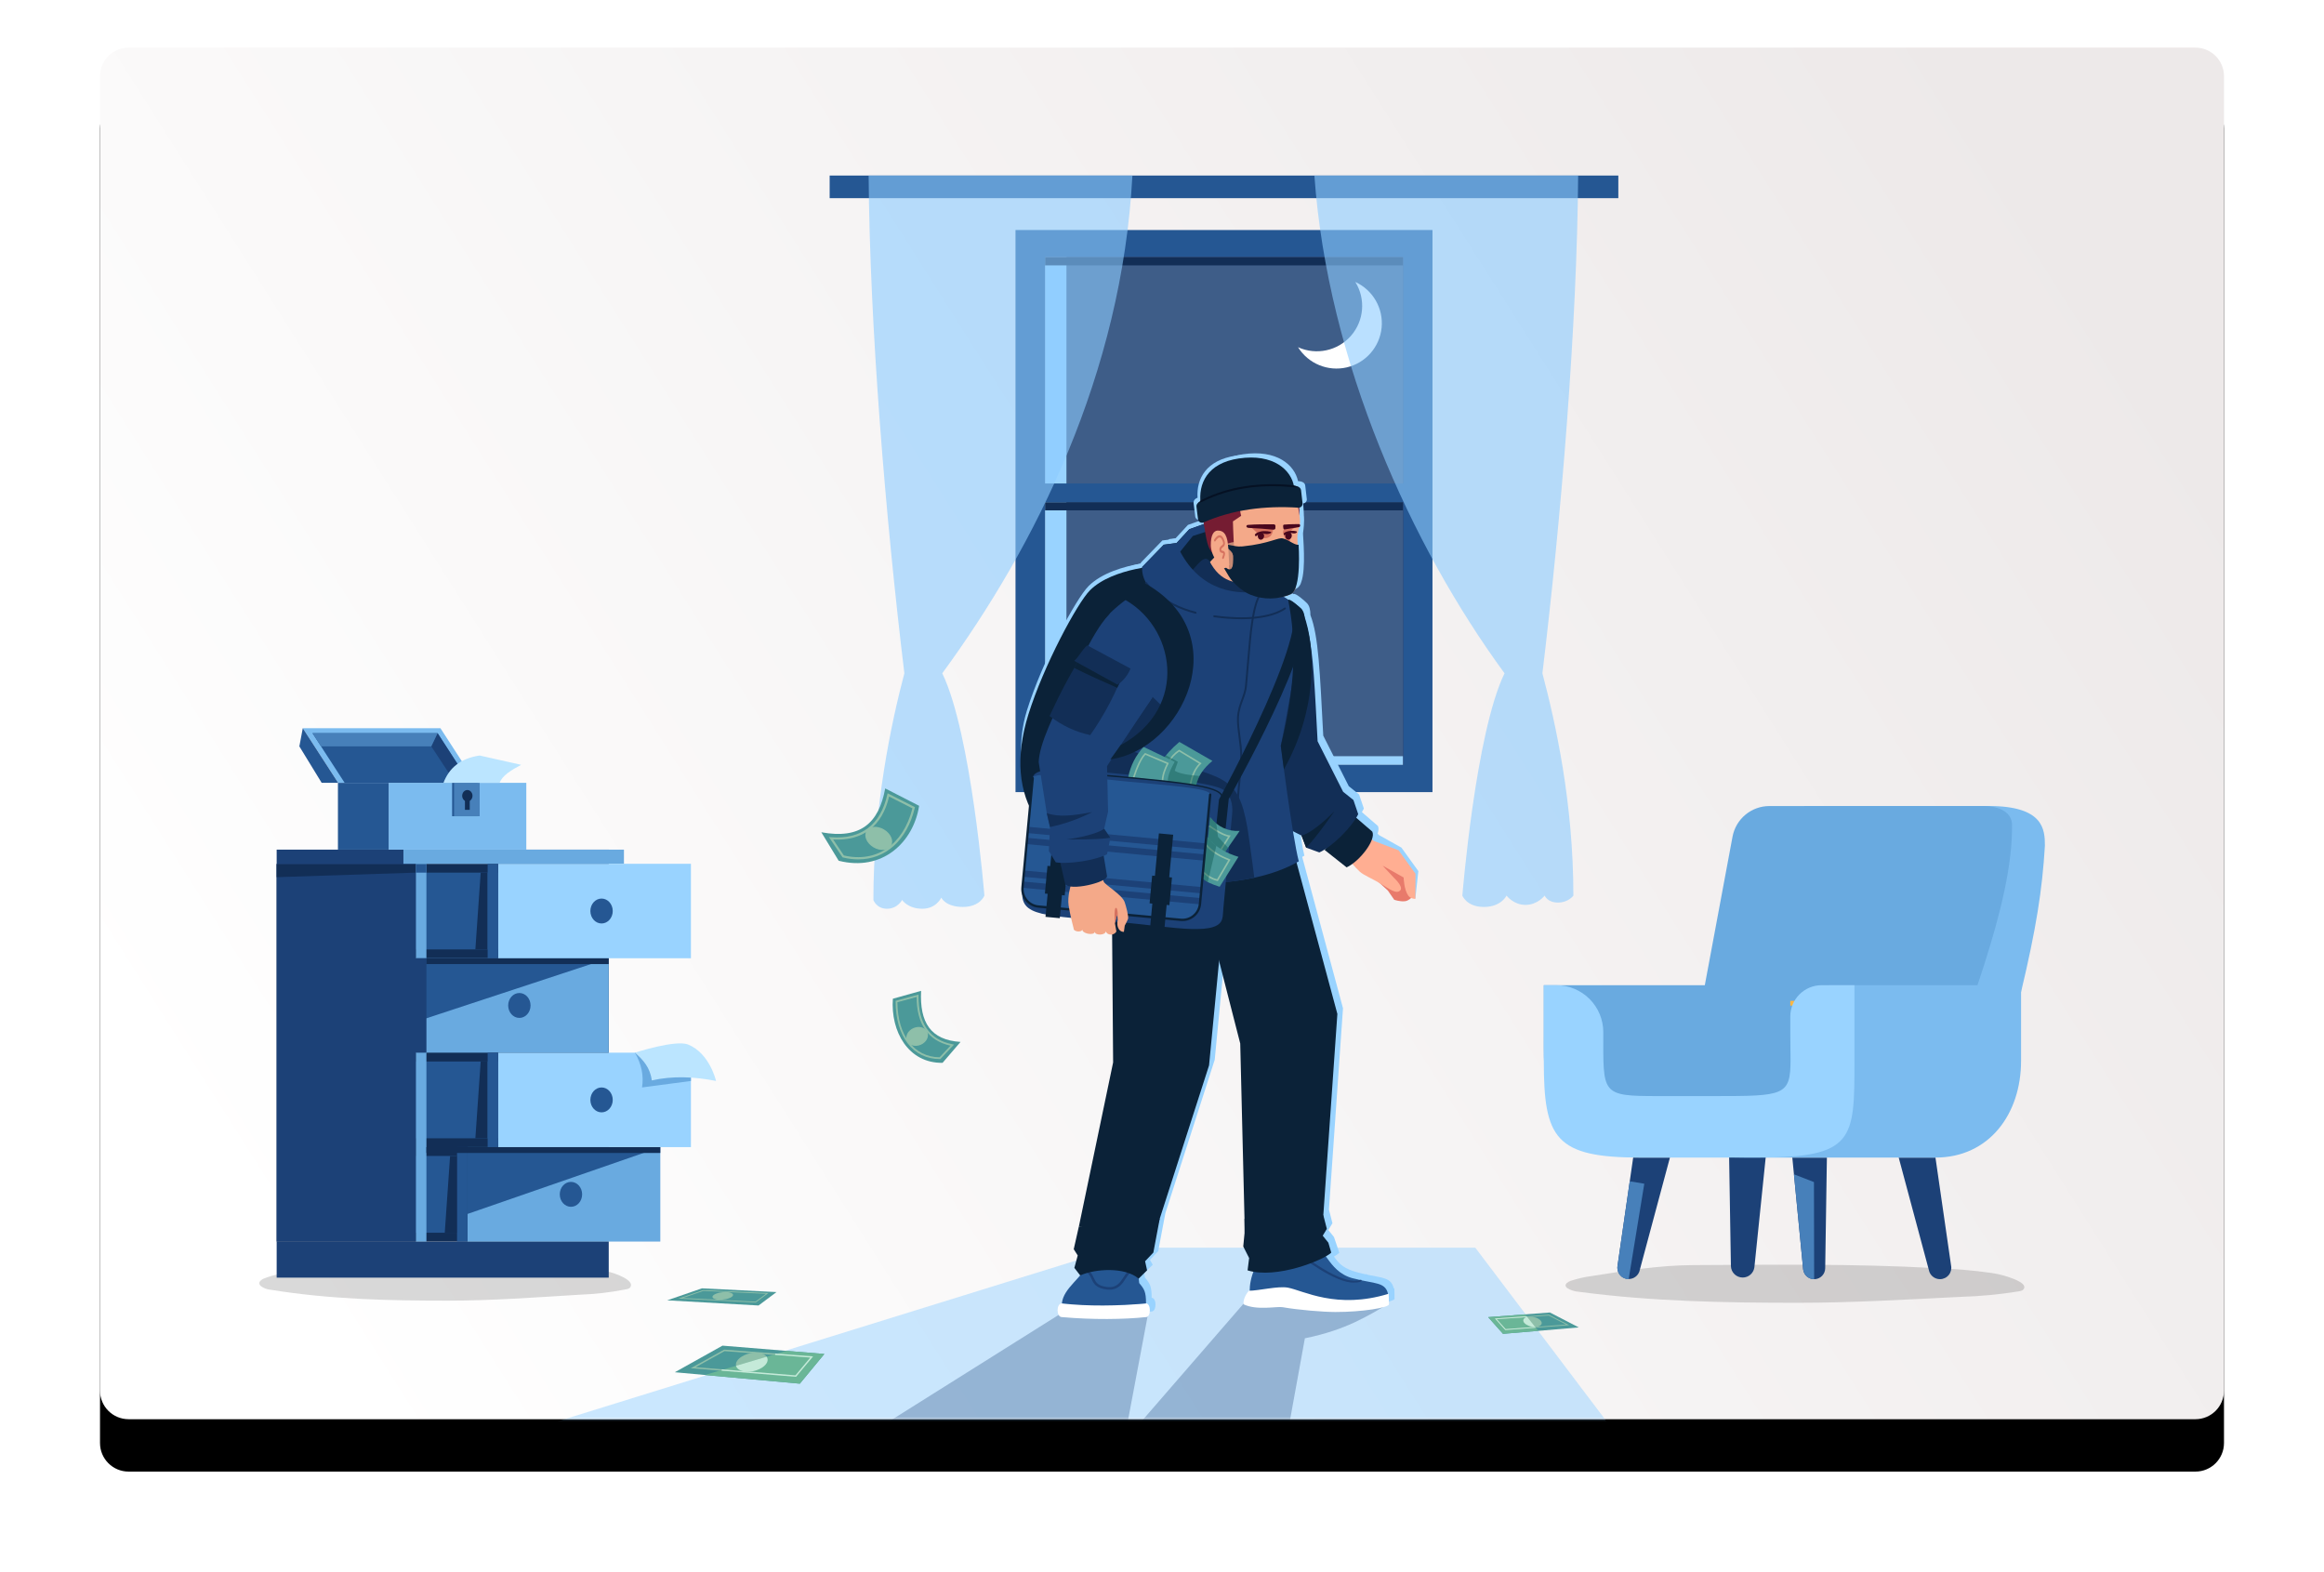 <?xml version="1.0" encoding="UTF-8"?>
<svg width="488px" height="330px" viewBox="0 0 488 330" version="1.1" xmlns="http://www.w3.org/2000/svg" xmlns:xlink="http://www.w3.org/1999/xlink">
    <title>37E5637B-8496-4884-9253-B8036B981F03</title>
    <defs>
        <linearGradient x1="0%" y1="70.849%" x2="100%" y2="29.151%" id="linearGradient-1">
            <stop stop-color="#FFFFFF" offset="0%"></stop>
            <stop stop-color="#EDE9E9" offset="100%"></stop>
        </linearGradient>
        <path d="M6,0 L440,0 C443.314,-6.08718376e-16 446,2.686 446,6 L446,282 C446,285.314 443.314,288 440,288 L6,288 C2.686,288 4.05812251e-16,285.314 0,282 L0,6 C-4.05812251e-16,2.686 2.686,6.08718376e-16 6,0 Z" id="path-2"></path>
        <filter x="-8.3%" y="-9.0%" width="116.6%" height="125.7%" filterUnits="objectBoundingBox" id="filter-4">
            <feOffset dx="0" dy="11" in="SourceAlpha" result="shadowOffsetOuter1"></feOffset>
            <feGaussianBlur stdDeviation="10.5" in="shadowOffsetOuter1" result="shadowBlurOuter1"></feGaussianBlur>
            <feColorMatrix values="0 0 0 0 0   0 0 0 0 0   0 0 0 0 0  0 0 0 0.1 0" type="matrix" in="shadowBlurOuter1"></feColorMatrix>
        </filter>
    </defs>
    <g id="Navigation" stroke="none" stroke-width="1" fill="none" fill-rule="evenodd">
        <g id="Nav-(LG)" transform="translate(-619, -4844)">
            <g id="compare" transform="translate(114, 4854)">
                <g id="blog" transform="translate(526, 0)">
                    <mask id="mask-3" fill="white">
                        <use xlink:href="#path-2"></use>
                    </mask>
                    <g id="Mask">
                        <use fill="black" fill-opacity="1" filter="url(#filter-4)" xlink:href="#path-2"></use>
                        <use fill="url(#linearGradient-1)" fill-rule="evenodd" xlink:href="#path-2"></use>
                    </g>
                    <g id="landlord-rent-guarantee-copy" mask="url(#mask-3)">
                        <g transform="translate(33, 26)" id="AdobeStock_374694970-[Converted]">
                            <g transform="translate(0.45, 0.76)">
                                <g id="Group-26" transform="translate(119.753, 0.1)" fill-rule="nonzero">
                                    <rect id="Rectangle" fill="#255793" x="39.037" y="11.439" width="87.554" height="118.029"></rect>
                                    <rect id="Rectangle" fill="#3A1F26" x="45.242" y="17.168" width="75.145" height="106.569"></rect>
                                    <rect id="Rectangle" fill="#3E5D88" x="45.242" y="17.168" width="75.145" height="106.569"></rect>
                                    <rect id="Rectangle" fill="#99D3FF" x="45.242" y="121.925" width="75.145" height="1.812"></rect>
                                    <polygon id="Rectangle" fill="#99D3FF" transform="translate(47.486, 70.453) rotate(-90) translate(-47.486, -70.453) " points="-5.798 68.207 100.771 68.207 100.771 72.699 -5.798 72.699"></polygon>
                                    <rect id="Rectangle" fill="#255793" x="40.513" y="64.659" width="84.602" height="3.95"></rect>
                                    <rect id="Rectangle" fill="#122E56" x="45.242" y="68.608" width="75.145" height="1.694"></rect>
                                    <rect id="Rectangle" fill="#122E56" x="45.242" y="17.168" width="75.145" height="1.694"></rect>
                                    <path d="M110.389,22.345 C112.611,25.91 112.234,30.508 109.463,33.664 C106.691,36.819 102.18,37.786 98.359,36.044 C100.514,39.502 104.631,41.205 108.599,40.281 C112.568,39.356 115.508,36.008 115.913,31.954 C116.318,27.899 114.097,24.036 110.389,22.345 L110.389,22.345 Z" id="Path" fill="#FFFFFF"></path>
                                    <polygon id="Rectangle" fill="#255793" points="0.011 0 165.617 0 165.617 4.752 0.011 4.752"></polygon>
                                    <path d="M8.192,0 C8.431,31.603 11.718,71.655 15.697,104.515 C12.906,115.069 9.194,132.653 9.194,152.114 C9.194,152.114 9.839,153.957 12.053,153.957 C14.267,153.957 15.226,152.114 15.226,152.114 C15.226,152.114 16.425,153.957 19.468,153.957 C22.403,153.957 23.451,151.625 23.451,151.625 C23.451,151.625 24.333,153.577 27.978,153.577 C31.623,153.577 32.504,151.195 32.504,151.195 C32.504,151.195 29.748,117.058 23.657,104.515 C43.201,77.833 61.394,41.59 63.582,0 L8.192,0 Z" id="Path" fill="#8DCCFF" opacity="0.6"></path>
                                    <path d="M157.181,0 C156.943,31.603 153.655,71.655 149.677,104.515 C152.468,115.069 156.179,131.733 156.179,151.194 C156.179,151.194 155.155,152.656 152.942,152.656 C150.729,152.656 150.148,151.194 150.148,151.194 C150.148,151.194 148.657,153.147 146.126,153.147 C143.595,153.147 142.143,151.194 142.143,151.194 C142.143,151.194 141.042,153.576 137.395,153.576 C133.747,153.576 132.868,151.194 132.868,151.194 C132.868,151.194 135.628,117.058 141.721,104.515 C122.177,77.833 104.584,39.165 101.796,0 L157.181,0 Z" id="Path" fill="#8DCCFF" opacity="0.6"></path>
                                </g>
                                <g id="Group-18" transform="translate(57.963, 225.23)" fill-rule="nonzero">
                                    <polygon id="Path" fill="#99D3FF" opacity="0.5" points="226.029 37.91 0 37.91 122.23 0 197.376 0"></polygon>
                                    <path d="M148.712,11.747 L126.028,37.91 L158.155,37.91 L161.587,19.021 C170.305,17.247 174.69,14.345 179.243,11.755 L148.712,11.747 Z" id="Path" fill-opacity="0.3" fill="#1C4177"></path>
                                    <polygon id="Path" fill-opacity="0.3" fill="#1C4177" points="124.131 37.91 71.996 37.91 110.564 13.682 128.757 13.365"></polygon>
                                </g>
                                <g id="Group-16" transform="translate(269.72, 132.48)" fill-rule="nonzero">
                                    <path d="M100.22,39.052 L41.972,68.197 L54.696,1.5845103e-13 L93.409,1.5845103e-13 C104.991,1.5845103e-13 105.224,4.952 105.224,8.349 C104.668,17.653 103.394,25.72 100.22,39.052 Z" id="Path" fill="#7BBBEF"></path>
                                    <path d="M80.493,68.198 L28.105,68.198 L39.632,6.442 C40.329,2.714 43.583,0.011 47.375,0.01 L92.472,0.01 C94.765,0.01 98.095,0.833 98.319,3.732 C98.602,20.856 88.242,44.526 80.493,68.198 Z" id="Path" fill="#69AAE0"></path>
                                    <path d="M98.873,99.381 C99.252,99.543 99.617,99.725 99.968,99.927 C100.527,100.246 101.087,100.761 100.851,101.287 C100.615,101.812 100.055,101.854 99.532,101.946 C95.572,102.579 91.557,102.954 87.526,103.069 C76.192,103.626 64.771,104.316 53.412,104.316 C38.022,104.316 22.706,104.038 7.466,102.018 C6.569,101.958 5.709,101.699 4.977,101.266 C4.776,101.139 4.635,100.956 4.579,100.751 C4.492,100.288 5.077,99.948 5.599,99.721 C7.053,99.238 8.568,98.892 10.116,98.691 C17.12,97.599 24.212,96.434 31.353,96.403 C48.249,96.321 65.132,96.094 81.99,97.022 C86.027,97.148 90.05,97.492 94.033,98.052 C95.713,98.305 97.342,98.753 98.873,99.381 L98.873,99.381 Z" id="Path" fill="#000000" opacity="0.15"></path>
                                    <path d="M18.769,73.824 L18.048,78.806 L18.048,78.806 L15.49,96.501 C15.261,97.712 15.994,98.898 17.179,99.235 C18.365,99.572 19.612,98.948 20.054,97.798 L26.486,73.824 L18.769,73.824 Z" id="Path" fill="#1C4177"></path>
                                    <path d="M18.048,78.806 L15.49,96.501 C15.347,97.201 15.526,97.929 15.978,98.483 C16.43,99.037 17.107,99.359 17.822,99.36 L21.104,79.313 L18.048,78.806 Z" id="Path" fill="#4780BA"></path>
                                    <path d="M41.766,99.011 L41.766,99.011 C40.42,99.011 39.32,97.936 39.289,96.59 L38.912,73.481 L46.628,73.481 L44.218,96.884 C44.044,98.105 42.998,99.011 41.766,99.011 L41.766,99.011 Z" id="Path" fill="#1C4177"></path>
                                    <path d="M52.185,73.823 L52.526,77.335 L52.526,77.335 L54.468,97.347 C54.627,98.55 55.687,99.429 56.899,99.36 C58.112,99.292 59.066,98.301 59.089,97.087 L59.446,73.828 L52.185,73.823 Z" id="Path" fill="#1C4177"></path>
                                    <path d="M52.526,77.335 L54.468,97.347 C54.623,98.499 55.606,99.358 56.769,99.358 L56.729,78.965 L52.526,77.335 Z" id="Path" fill="#4780BA"></path>
                                    <path d="M83.19,99.355 L83.19,99.355 C83.905,99.354 84.582,99.033 85.034,98.479 C85.486,97.924 85.665,97.197 85.522,96.496 L82.243,73.82 L74.523,73.82 L80.955,97.796 C81.3,98.732 82.192,99.354 83.19,99.355 Z" id="Path" fill="#1C4177"></path>
                                    <path d="M41.58,63.531 L23.576,63.531 C-0.671,63.531 0.002,60.869 0.002,48.536 L0.002,37.628 L65.159,37.628 L65.159,48.536 C65.153,61.132 67.876,63.531 41.58,63.531 Z" id="Path" fill="#69AAE0"></path>
                                    <rect id="Rectangle" fill="#FFB743" x="51.76" y="40.917" width="8.114" height="1"></rect>
                                    <path d="M59.872,53.509 L59.872,37.628 L100.219,37.628 L100.219,53.509 C100.219,64.729 93.462,73.824 82.242,73.824 L39.558,73.824 C59.872,73.824 59.872,70.091 59.872,53.509 Z" id="Path" fill="#7BBBEF"></path>
                                    <path d="M58.339,37.628 C56.594,37.628 54.92,38.321 53.687,39.554 C52.453,40.788 51.76,42.461 51.76,44.206 L51.76,47.496 C51.76,49.728 51.811,51.655 51.813,53.318 C51.803,60.808 50.503,60.912 35.971,60.912 L23.906,60.912 C11.94,60.912 12.496,60.486 12.496,47.496 L12.496,47.496 C12.496,44.879 11.456,42.369 9.606,40.518 C7.755,38.668 5.245,37.628 2.628,37.628 L0.001,37.628 L0.001,53.509 C0.001,69.815 2.394,73.824 20.315,73.824 L44.919,73.824 C65.234,73.824 65.234,70.091 65.234,53.509 L65.234,37.628 L58.339,37.628 Z" id="Path" fill="#99D3FF"></path>
                                </g>
                                <g id="Group-19" transform="translate(0, 116.143)" fill-rule="nonzero">
                                    <path d="M77.289,115.817 C77.743,116.137 78.196,116.652 78.005,117.177 C77.813,117.703 77.36,117.744 76.937,117.837 C73.728,118.469 70.475,118.845 67.209,118.96 C58.027,119.516 48.773,120.206 39.57,120.206 C27.102,120.206 14.693,119.928 2.346,117.909 C1.619,117.849 0.923,117.589 0.33,117.157 C0.166,117.029 0.052,116.847 0.007,116.642 C-0.064,116.178 0.41,115.838 0.834,115.611 C2.011,115.128 3.239,114.783 4.493,114.581 C10.168,113.489 15.913,112.325 21.699,112.294 C35.387,112.211 49.066,111.985 62.724,112.912 C65.995,113.038 69.254,113.383 72.481,113.942 C73.843,114.196 75.162,114.643 76.402,115.271 C76.709,115.433 77.006,115.616 77.289,115.817 Z" id="Path" fill="#000000" opacity="0.15"></path>
                                    <g id="Group-15" transform="translate(3.645, 0)">
                                        <rect id="Rectangle" fill="#1C4177" x="-4.43662884e-14" y="107.797" width="69.729" height="7.574"></rect>
                                        <rect id="Rectangle" fill="#122E56" x="-4.43662884e-14" y="28.474" width="69.729" height="79.323"></rect>
                                        <rect id="Rectangle" fill="#69AAE0" x="40.076" y="87.966" width="40.485" height="19.831"></rect>
                                        <rect id="Rectangle" fill="#1C4177" x="-3.1690206e-15" y="28.474" width="29.245" height="79.323"></rect>
                                        <polygon id="Path" fill="#255793" points="80.562 87.966 40.076 101.997 40.076 87.966"></polygon>
                                        <rect id="Rectangle" fill="#255793" x="29.245" y="30.329" width="17.259" height="16.12"></rect>
                                        <rect id="Rectangle" fill="#255793" x="29.245" y="69.99" width="17.259" height="16.12"></rect>
                                        <rect id="Rectangle" fill="#255793" x="29.245" y="89.821" width="8.63" height="16.12"></rect>
                                        <rect id="Rectangle" fill="#69AAE0" x="29.252" y="25.501" width="2.194" height="82.296"></rect>
                                        <rect id="Rectangle" fill="#69AAE0" x="29.245" y="48.305" width="40.485" height="19.831"></rect>
                                        <polygon id="Path" fill="#255793" points="69.729 48.305 29.245 61.637 29.245 48.305"></polygon>
                                        <rect id="Rectangle" fill="#1C4177" x="28.063" y="48.305" width="3.384" height="19.831"></rect>
                                        <rect id="Rectangle" fill="#255793" x="37.873" y="87.966" width="2.202" height="19.831"></rect>
                                        <polygon id="Path" fill="#122E56" points="2.85211854e-14 31.283 29.161 30.329 29.161 28.542 2.85211854e-14 28.542"></polygon>
                                        <rect id="Rectangle" fill="#255793" x="29.245" y="28.542" width="2.202" height="1.788"></rect>
                                        <rect id="Rectangle" fill="#1C4177" x="-4.43662884e-14" y="25.501" width="69.729" height="2.973"></rect>
                                        <rect id="Rectangle" fill="#69AAE0" x="26.614" y="25.501" width="46.309" height="2.973"></rect>
                                        <ellipse id="Oval" fill="#255793" cx="50.963" cy="58.22" rx="2.349" ry="2.616"></ellipse>
                                        <ellipse id="Oval" fill="#255793" cx="61.795" cy="97.881" rx="2.349" ry="2.616"></ellipse>
                                        <polygon id="Path" fill="#122E56" points="41.723 86.11 44.301 86.11 44.301 69.99 42.842 69.99"></polygon>
                                        <polygon id="Path" fill="#122E56" points="35.296 105.941 37.873 105.941 37.873 89.821 36.415 89.821"></polygon>
                                        <polygon id="Path" fill="#122E56" points="41.723 46.449 44.301 46.449 44.301 30.329 42.842 30.329"></polygon>
                                        <rect id="Rectangle" fill="#122E56" x="31.447" y="48.305" width="38.282" height="1.227"></rect>
                                        <rect id="Rectangle" fill="#122E56" x="31.447" y="87.966" width="49.115" height="1.227"></rect>
                                        <rect id="Rectangle" fill="#99D3FF" x="46.504" y="28.474" width="40.485" height="19.831"></rect>
                                        <rect id="Rectangle" fill="#255793" x="44.301" y="28.474" width="2.202" height="19.831"></rect>
                                        <ellipse id="Oval" fill="#255793" cx="68.222" cy="38.389" rx="2.349" ry="2.616"></ellipse>
                                        <rect id="Rectangle" fill="#99D3FF" x="46.504" y="68.135" width="40.485" height="19.831"></rect>
                                        <rect id="Rectangle" fill="#255793" x="44.301" y="68.135" width="2.202" height="19.831"></rect>
                                        <ellipse id="Oval" fill="#255793" cx="68.222" cy="78.051" rx="2.349" ry="2.616"></ellipse>
                                        <path d="M75.232,68.135 C76.615,70.568 77.112,73.001 76.723,75.435 L86.988,74.072 L86.988,68.135 L75.232,68.135 Z" id="Path" fill="#69AAE0"></path>
                                        <path d="M75.232,68.135 C76.935,69.615 78.437,71.272 78.771,73.96 C83.158,72.967 87.674,73.169 92.265,74.072 C92.265,74.072 90.942,68.263 86.401,66.426 C83.748,65.357 75.232,68.135 75.232,68.135 Z" id="Path" fill="#BBE5FF"></path>
                                        <rect id="Rectangle" fill="#7BBBEF" x="23.517" y="11.473" width="28.904" height="14.027"></rect>
                                        <rect id="Rectangle" fill="#255793" x="12.866" y="11.473" width="10.653" height="14.027"></rect>
                                        <polygon id="Path" fill="#7BBBEF" points="34.388 -6.81339429e-14 5.484 -6.81339429e-14 12.914 11.473 41.817 11.473"></polygon>
                                        <polygon id="Path" fill="#255793" points="33.791 1.046 7.522 1.046 14.275 11.473 40.544 11.473"></polygon>
                                        <polygon id="Path" fill="#255793" points="5.484 -6.81339429e-14 4.767 3.819 9.452 11.473 12.914 11.473"></polygon>
                                        <polygon id="Path" fill="#1C4177" points="33.791 1.046 32.469 3.819 37.497 11.473 40.544 11.473"></polygon>
                                        <polygon id="Path" fill="#4780BA" points="32.469 3.819 9.317 3.819 7.522 1.046 33.791 1.046"></polygon>
                                        <rect id="Rectangle" fill="#255793" x="36.847" y="11.473" width="5.377" height="7.014"></rect>
                                        <rect id="Rectangle" fill="#4780BA" x="37.25" y="11.473" width="5.377" height="7.014"></rect>
                                        <rect id="Rectangle" fill="#122E56" x="39.535" y="13.494" width="1.009" height="3.651"></rect>
                                        <ellipse id="Oval" fill="#122E56" cx="40.039" cy="14.189" rx="1.083" ry="1.205"></ellipse>
                                        <path d="M35.025,11.473 C36.186,8.411 38.531,6.341 42.627,5.737 L51.342,7.694 C49.198,8.822 47.316,10.005 46.831,11.473 L35.025,11.473 Z" id="Path" fill="#BBE5FF"></path>
                                    </g>
                                </g>
                                <g id="Group-17" transform="translate(159.812, 58.426)" fill-rule="nonzero">
                                    <path d="M80.017,82.795 L75.345,80.185 L75.006,79.873 C75.23,79.226 75.279,78.657 75.077,78.248 L71.712,75.342 C71.869,75.082 72.01,74.831 72.125,74.59 L71.121,71.624 L68.958,69.892 L63.598,59.282 C62.883,45.762 62.607,38.339 60.905,33.98 C60.905,32.874 60.698,32.022 60.214,31.506 C59.729,30.991 57.712,29.226 57.403,29.578 C57.045,29.352 56.673,29.15 56.289,28.973 C56.852,28.835 57.403,28.651 57.936,28.422 C58.188,28.301 58.402,28.113 58.553,27.878 C58.661,27.749 58.754,27.607 58.83,27.456 C58.881,27.347 58.921,27.232 58.949,27.113 C60.055,24.254 59.294,17.168 59.356,16.735 C59.705,14.283 59.531,13.109 59.531,13.109 L59.531,13.109 C59.531,13.109 59.511,11.932 59.385,10.519 C59.608,10.502 59.815,10.395 59.958,10.222 C60.1,10.049 60.167,9.826 60.141,9.603 L59.825,6.855 C59.79,5.892 58.577,5.861 58.302,5.834 C57.58,2.432 53.825,-0.847 46.747,0.197 C40.49,1.122 38.421,5.055 38.686,9.036 C38.52,9.121 38.352,9.202 38.189,9.291 C38.14,9.317 38.103,9.362 38.087,9.415 C38.071,9.468 38.077,9.526 38.104,9.574 C38.11,9.582 38.116,9.589 38.122,9.596 C37.929,9.778 37.834,10.04 37.866,10.303 L38.198,12.968 C38.228,13.202 38.355,13.412 38.55,13.545 C38.744,13.679 38.986,13.723 39.214,13.666 C39.225,13.728 39.235,13.785 39.245,13.854 C39.306,14.201 39.656,13.347 39.71,13.665 L36.665,14.745 L33.979,17.648 L31.294,18.006 L26.768,22.674 C26.768,22.735 26.768,22.793 26.768,22.857 C23.296,23.472 18.606,24.788 15.809,27.584 C13.188,30.204 6.107,43.307 2.874,53.671 C0.58,61.023 0.658,67.532 2.993,72.79 L1.395,89.943 C1.343,90.495 1.41,91.052 1.59,91.576 C1.695,93.907 3.102,94.978 6.511,95.656 L6.464,96.159 L9.467,96.439 L9.497,96.111 C10.22,96.198 10.999,96.279 11.838,96.361 C12.114,97.577 12.377,98.574 12.377,98.574 C12.302,99.289 14.14,99.486 14.215,98.766 C14.04,99.648 16.661,100.171 16.836,99.289 C16.874,100.123 19.148,100.024 19.11,99.185 C19.384,99.781 19.959,99.945 20.465,99.848 L20.674,126.718 L13.47,161.181 L12.397,165.938 L13.231,167.248 L12.517,169.86 L13.743,171.446 L13.743,171.446 C12.137,173.315 10.112,175.057 9.898,177.319 L9.898,177.319 C8.694,177.319 8.694,180.194 9.898,180.194 C16.366,180.77 22.975,180.686 27.567,180.194 C28.639,180.194 28.639,177.319 27.567,177.319 L27.567,177.319 C27.567,174.845 27.2,174.322 26.138,173.048 L26.034,172.102 L27.792,170.376 L27.206,169.349 L28.942,167.52 L30.446,159.539 L40.809,127.337 L42.914,105.426 L48.275,123.675 L49.169,160.464 L49.169,160.464 L49.169,163.516 L48.9,166.28 L50.135,168.718 L49.808,171.299 C50.211,171.423 50.622,171.521 51.038,171.593 C50.538,172.863 50.276,174.214 50.264,175.578 C50.205,175.578 50.145,175.578 50.087,175.578 C49.785,175.923 48.837,177.155 48.97,178.426 C51.729,179.767 55.998,178.828 57.148,179.031 C60.453,179.614 64.732,179.112 67.298,179.118 C73.015,179.129 78.573,178.182 78.577,177.505 L78.521,175.284 L78.38,175.324 C77.904,173.106 76.086,173.142 72.838,172.473 C72.823,172.371 72.67,172.314 72.446,172.389 L72.446,172.389 C71.969,172.286 71.468,172.168 70.934,172.022 C67.973,171.221 67.088,170.392 65.838,168.662 C66.248,168.448 66.629,168.185 66.975,167.878 L65.847,164.558 L64.664,163.088 L65.528,161.659 L64.794,158.8 L64.794,158.8 L67.744,116.523 L59.176,84.736 C59.33,84.652 59.487,84.572 59.64,84.485 C59.201,82.783 58.914,80.688 58.732,78.32 L60.221,79.072 L60.221,79.072 L60.52,79.854 L61.187,81.602 L61.187,81.602 L63.961,82.611 C64.384,82.421 64.792,82.198 65.181,81.944 L65.071,82.088 L69.686,85.738 C70.111,85.538 70.514,85.295 70.891,85.015 C71.383,85.6 71.91,86.155 72.47,86.674 C73.223,87.364 75.09,88.137 76.676,89.087 L76.676,89.087 L78.336,90.61 L79.679,92.551 C79.679,92.551 80.915,93.001 81.996,92.847 C82.486,92.778 81.929,92.881 82.234,92.598 C82.677,92.803 82.932,93.551 82.932,93.551 L83.568,87.724 L80.017,82.795 Z" id="Path" fill="#99D3FF"></path>
                                    <path d="M79.121,82.466 L73.869,80.48 L73.53,80.168 C73.754,79.521 73.801,78.952 73.6,78.544 L70.236,75.638 C70.393,75.38 70.533,75.127 70.65,74.888 L69.645,71.922 L67.482,70.19 L62.122,59.579 C61.407,46.059 61.131,38.637 59.428,34.278 C59.428,33.172 59.223,32.32 58.738,31.804 C58.253,31.288 56.236,29.524 55.925,29.876 C56.067,29.944 56.199,30.031 56.317,30.134 C55.841,29.804 55.338,29.515 54.813,29.27 C55.376,29.133 55.928,28.949 56.46,28.719 C56.713,28.599 56.926,28.41 57.077,28.175 C57.186,28.046 57.278,27.905 57.354,27.754 C57.406,27.644 57.446,27.529 57.473,27.411 C58.578,24.552 58.13,18.312 58.13,18.312 C58.07,18.323 58.008,18.328 57.946,18.325 C57.93,17.9 57.909,17.468 57.879,17.032 C57.822,16.178 58.065,15.435 58.252,14.65 L58.252,14.65 C58.332,14.641 58.406,14.599 58.455,14.535 C58.504,14.47 58.525,14.388 58.513,14.308 C58.491,14.215 58.44,14.132 58.367,14.07 C58.402,13.878 58.426,13.684 58.439,13.49 C58.458,13.203 58.053,13.41 58.053,13.41 L58.053,13.41 C58.053,13.41 58.033,12.233 57.906,10.82 C58.13,10.803 58.337,10.696 58.479,10.523 C58.622,10.35 58.688,10.127 58.663,9.904 L58.345,7.146 C58.308,6.84 58.107,6.58 57.821,6.468 C57.824,6.458 57.827,6.449 57.829,6.439 C57.835,6.384 57.819,6.329 57.785,6.285 C57.75,6.242 57.7,6.214 57.644,6.208 C57.368,6.175 57.095,6.151 56.821,6.124 C56.099,2.722 52.345,-0.557 45.267,0.488 C39.01,1.412 36.94,5.346 37.205,9.327 C37.039,9.411 36.244,9.643 36.385,10.594 L36.718,13.259 C36.747,13.492 36.875,13.702 37.069,13.836 C37.263,13.969 37.505,14.013 37.734,13.957 C37.745,14.019 37.754,14.076 37.765,14.145 C37.826,14.492 38.176,13.637 38.229,13.956 L35.183,15.035 L32.499,17.939 L29.814,18.296 L25.287,22.964 C25.287,23.025 25.287,23.084 25.28,23.147 C21.809,23.761 17.119,25.078 14.321,27.873 C11.701,30.494 4.619,43.597 1.385,53.96 C-0.908,61.311 0.252,68.522 2.585,73.779 L1.796,90.16 C1.746,90.712 1.813,91.269 1.993,91.793 C2.097,94.124 3.504,95.195 6.913,95.874 L6.867,96.375 L9.87,96.655 L9.9,96.328 C10.623,96.415 11.4,96.497 12.24,96.578 C12.517,97.794 12.78,98.791 12.78,98.791 C12.705,99.506 14.543,99.702 14.618,98.983 C14.443,99.866 17.062,100.389 17.238,99.506 C17.277,100.34 19.549,100.241 19.511,99.402 C19.786,99.998 20.362,100.162 20.868,100.065 L21.683,127.015 L14.49,161.476 L13.418,166.233 L14.252,167.543 L13.545,170.147 L14.773,171.733 L14.773,171.733 C13.166,173.602 11.141,175.345 10.928,177.607 L10.928,177.607 C9.723,177.607 9.723,180.481 10.928,180.481 C17.396,181.057 21.504,180.973 26.096,180.481 C27.168,180.481 27.168,177.607 26.096,177.607 L26.096,177.607 C26.096,175.132 25.73,174.61 24.667,173.335 L24.562,172.388 L26.32,170.662 L25.902,168.756 L27.637,166.926 L28.975,159.828 L39.338,127.626 L41.443,105.715 L47.995,123.039 L48.889,159.828 L48.889,159.828 L48.889,162.879 L48.621,165.642 L49.855,168.081 L49.528,170.662 C49.932,170.786 50.343,170.884 50.759,170.956 C50.259,172.226 49.996,173.577 49.985,174.942 L49.808,174.942 C49.505,175.289 48.557,176.519 48.691,177.79 C51.45,179.132 55.719,178.191 56.868,178.395 C60.174,178.978 63.273,179.403 65.837,179.409 C71.562,179.42 77.114,178.473 77.118,177.795 L77.062,175.573 C77.014,175.589 76.969,175.601 76.921,175.615 C76.445,173.397 74.627,173.431 71.377,172.763 C71.363,172.662 71.211,172.605 70.987,172.68 L70.987,172.68 C70.51,172.576 70.009,172.458 69.476,172.313 C66.515,171.511 65.108,169.454 63.86,167.72 C64.269,167.506 64.651,167.243 64.996,166.937 L64.389,164.849 L63.206,163.379 L64.07,161.95 L63.335,159.091 L63.335,159.091 L66.286,116.812 L57.7,85.049 C57.854,84.964 58.011,84.884 58.164,84.797 C57.724,83.095 57.438,81 57.256,78.632 L58.745,79.384 L58.745,79.384 L59.043,80.166 L59.711,81.915 L59.711,81.915 L62.485,82.923 C62.908,82.733 63.316,82.51 63.705,82.256 L63.595,82.401 L68.21,86.05 C68.635,85.849 69.038,85.607 69.416,85.327 C69.907,85.913 70.434,86.467 70.994,86.987 C71.747,87.676 73.614,88.449 75.199,89.399 L75.199,89.399 L76.866,90.922 L78.209,92.863 C78.209,92.863 79.445,93.312 80.526,93.159 C81.016,93.09 81.457,92.767 81.767,92.485 C82.043,92.609 82.343,92.674 82.646,92.676 L82.682,87.405 L79.121,82.466 Z" id="Path" fill="#99D3FF"></path>
                                    <path d="M73.806,88.73 L77.156,91.803 L78.497,93.742 C78.497,93.742 79.735,94.192 80.815,94.04 C81.506,93.941 82.106,93.339 82.364,93.057 L80.752,87.776 L75.684,85.913 L73.806,88.73 Z" id="Path" fill="#E87A6B"></path>
                                    <path d="M80.477,89.068 C80.477,89.068 80.544,91.589 81.44,92.863 C81.953,93.59 82.935,93.556 82.935,93.556 L82.97,88.285 L79.417,83.351 L74.165,81.365 L69.757,77.323 L64.961,82.061 L68.346,84.41 C69.198,85.666 70.186,86.824 71.29,87.864 C72.043,88.555 73.911,89.328 75.495,90.278 C77.498,91.48 78.957,92.66 79.776,91.768 C80.484,90.997 78.488,89.182 78.488,89.182 L76.068,86.578 L80.477,89.068 Z" id="Path" fill="#FFAE92"></path>
                                    <path d="M69.639,75.757 L73.896,79.436 C74.74,81.147 71.232,85.689 68.505,86.94 L63.891,83.29 L69.639,75.757 Z" id="Path" fill="#0B2238"></path>
                                    <path d="M53.948,29.67 C61.257,32.377 61.214,38.029 62.413,60.463 L67.773,71.072 L69.936,72.804 L70.94,75.77 C69.62,78.495 65.447,82.64 62.775,83.803 L60.002,82.795 L59.036,80.264 L55.176,78.312 L47.761,64.997 L43.845,36.815 L53.948,29.67 Z" id="Path" fill="#122E56"></path>
                                    <path d="M60.006,82.795 L59.04,80.264 C61.661,79.616 65.949,75.142 65.949,75.142 C65.949,75.142 62.296,80.502 60.006,82.795 Z" id="Path" fill="#0B2238"></path>
                                    <path d="M30.013,23.512 C30.013,23.512 19.461,23.916 14.613,28.764 C11.992,31.385 4.911,44.488 1.677,54.851 C-1.063,63.638 -0.42,71.226 3.417,76.906 C10.311,87.108 27.399,82.591 27.399,82.591 L30.013,23.512 Z" id="Path" fill="#0B2238"></path>
                                    <polygon id="Path" fill="#0B2238" points="55.009 74.854 66.563 117.714 63.282 164.724 47.167 165.073 46.166 123.93 35.565 82.574"></polygon>
                                    <polygon id="Path" fill="#0B2238" points="43.855 84.434 39.621 128.517 28.412 163.358 12.283 162.362 19.474 127.901 19.12 82.334"></polygon>
                                    <path d="M41.436,13.816 L35.48,15.929 L32.795,18.832 L30.11,19.19 L25.584,23.857 C25.584,26.525 26.403,27.614 27.49,28.164 L43.121,28.767 L41.436,13.816 Z" id="Path" fill="#0B2238"></path>
                                    <path d="M56.216,30.759 C56.216,30.759 48.95,24.684 34.291,25.939 C25.066,26.729 18.782,33.674 18.782,33.674 C18.782,33.674 17.216,70.67 17.216,87.985 C30.465,90.865 47.509,91.935 58.459,85.677 C57.067,80.284 54.684,61.416 54.684,61.416 C57.662,46.346 59.993,32.558 56.216,30.759 Z" id="Path" fill="#1C4177"></path>
                                    <path d="M41.866,20.645 L38.104,24.623 L33.562,25.966 C33.562,25.966 34.838,29.421 41.403,30.016 C48.682,30.667 47.881,25.77 47.881,25.77 L45.812,24.558 L41.866,20.645 Z" id="Path" fill="#F4A989"></path>
                                    <path d="M30.107,26.397 L36.182,24.47 C37.428,23.097 38.72,21.281 39.69,22.607 C42.032,27.082 45.081,27.441 49.524,27.285 L48.907,31.684 L35.765,31.684 L30.107,26.397 Z" id="Path" fill="#122E56"></path>
                                    <path d="M51.694,28.764 C45.204,30.075 37.866,28.764 33.562,20.645 L36.21,17.356 L39.816,16.188 L39.459,14.52 L35.48,15.931 L32.795,18.833 L30.11,19.191 L25.584,23.858 C25.499,24.954 25.773,26.07 26.37,27.205 C26.37,27.205 29.427,31.612 36.806,33.478 C44.185,35.343 54.684,34.767 54.684,34.767 L51.694,28.764 Z" id="Path" fill="#1C4177"></path>
                                    <path d="M36.799,33.674 C36.9,33.674 36.985,33.599 36.998,33.499 C37.01,33.398 36.946,33.304 36.848,33.28 C29.636,31.459 26.558,27.13 26.528,27.086 C26.462,27.004 26.344,26.987 26.257,27.047 C26.171,27.107 26.145,27.224 26.198,27.315 C26.229,27.359 29.382,31.808 36.75,33.667 C36.766,33.672 36.782,33.674 36.799,33.674 L36.799,33.674 Z" id="Path" fill="#122E56"></path>
                                    <path d="M45.649,76.076 L45.649,76.076 C45.702,76.074 45.753,76.052 45.789,76.013 C45.826,75.975 45.846,75.924 45.845,75.871 C45.775,72.985 45.998,70.806 46.213,68.696 C46.382,67.028 46.541,65.456 46.57,63.562 C46.589,62.319 46.4,60.889 46.213,59.512 C46.02,58.055 45.837,56.678 45.889,55.551 C45.958,54.048 46.373,52.924 46.775,51.837 C47.132,50.874 47.468,49.962 47.578,48.824 C47.736,47.177 47.871,45.55 48.002,43.977 C48.533,37.561 48.993,32.02 50.634,29.455 C50.694,29.362 50.666,29.238 50.573,29.178 C50.479,29.119 50.355,29.146 50.296,29.24 C48.602,31.888 48.139,37.474 47.602,43.943 C47.47,45.516 47.336,47.142 47.179,48.786 C47.074,49.872 46.746,50.759 46.398,51.698 C45.986,52.814 45.565,53.961 45.488,55.532 C45.436,56.696 45.621,58.09 45.816,59.565 C45.997,60.933 46.184,62.347 46.165,63.56 C46.136,65.437 45.977,67.003 45.808,68.66 C45.592,70.782 45.368,72.975 45.438,75.885 C45.441,75.938 45.464,75.988 45.504,76.024 C45.544,76.06 45.596,76.078 45.649,76.076 L45.649,76.076 Z" id="Path" fill="#122E56"></path>
                                    <path d="M49.056,29.729 C53.171,31.039 56.402,29.729 56.402,29.729 L43.845,23.397 C43.806,26.456 45.971,28.743 49.056,29.729 Z" id="Path" fill="#B27562"></path>
                                    <path d="M56.953,7.83 C57.872,8.027 58.345,10.826 58.64,13.109 C58.64,13.109 58.75,14.082 58.732,14.369 C58.651,15.648 58.086,16.661 58.17,17.915 C58.54,23.444 57.868,28.178 54.634,28.397 C50.053,28.709 43.501,22.819 44.059,21.798 L44.071,8.149 L56.953,7.83 Z" id="Path" fill="#F4A989"></path>
                                    <path d="M58.245,21.477 C57.792,20.848 56.479,21.16 55.41,21.396 L53.157,21.718 C50.894,21.651 49.717,20.826 48.695,23.332 C44.921,22.115 44.898,20.06 44.8,18.645 L43.218,18.238 C42.696,20.868 43.86,23.344 44.317,24.686 C44.641,25.639 45.587,28.464 52.489,29.784 C55.495,30.359 57.053,29.821 57.644,28.637 C57.971,27.983 57.812,26.98 57.868,26.304 C58.186,22.503 58.245,21.477 58.245,21.477 Z M56.52,26.879 C55.632,26.005 54.391,25.954 52.56,27.047 C50.214,26.045 49.985,24.165 50.204,22.844 C50.423,21.523 52.378,22.945 54.774,22.779 C56.679,22.646 58.011,20.992 57.716,23.97 C57.526,25.867 57.031,26.929 56.52,26.879 Z" id="Shape" fill="#C68973"></path>
                                    <path d="M46.174,9.885 C45.762,11.029 46.364,13.121 46.364,13.121 L44.633,14.293 C44.633,14.293 44.689,16.69 44.8,18.645 C41.977,18.957 40.946,21.478 40.946,21.478 C39.16,20.194 39.129,18.262 38.352,13.854 C38.114,12.382 37.936,11.485 37.865,9.757 L46.174,9.885 Z" id="Path" fill="#751C32"></path>
                                    <path d="M43.845,25.938 L41.805,22.502 L42.503,23.204 C43.183,24.207 44.135,24.954 44.553,23.754 C44.955,24.841 44.731,25.575 43.845,25.938 Z" id="Path" fill="#0B2238"></path>
                                    <path d="M42.114,18.819 C42.114,18.819 45.294,19.695 46.364,19.568 L44.678,21.459 C44.579,20.593 43.466,19.791 41.916,19.016 L42.114,18.819 Z" id="Path" fill="#0B2238"></path>
                                    <path d="M41.381,16.225 C40.666,16.275 39.935,17.037 39.988,19.441 C40.066,20.581 40.55,21.804 41.136,22.468 C41.467,22.843 41.97,23.886 42.459,24.073 C43.223,24.366 43.849,23.398 43.849,23.398 C43.849,23.398 43.779,22.053 43.673,20.094 C43.531,17.439 42.955,16.174 41.381,16.225 Z" id="Path" fill="#F4A989"></path>
                                    <path d="M42.415,19.793 C42.447,19.767 42.478,19.739 42.506,19.708 L42.52,19.698 C42.734,19.576 42.884,19.365 42.93,19.123 C43.001,18.775 42.9,18.349 42.622,17.819 C42.408,17.409 42.146,17.203 41.845,17.206 L41.821,17.206 C41.225,17.23 40.749,18.056 40.688,18.151 C40.632,18.253 40.644,18.379 40.719,18.468 C40.753,18.505 40.803,18.524 40.853,18.518 C40.912,18.508 40.962,18.471 40.989,18.419 C40.989,18.412 41.42,17.671 41.839,17.676 C42.015,17.676 42.16,17.795 42.315,18.085 C42.582,18.594 42.603,18.872 42.574,19.016 C42.545,19.132 42.467,19.229 42.36,19.282 C42.319,19.304 42.284,19.335 42.256,19.372 L42.234,19.392 L42.21,19.412 C42.053,19.552 41.724,19.841 41.806,20.299 C41.893,20.788 42.054,20.854 42.29,20.894 C42.375,20.907 42.457,20.931 42.535,20.967 C42.563,20.976 42.585,20.998 42.593,21.026 C42.637,21.182 42.489,21.562 42.409,21.767 L42.378,21.848 C42.334,21.955 42.364,22.079 42.453,22.153 C42.477,22.17 42.505,22.179 42.534,22.181 L42.547,22.181 C42.625,22.173 42.69,22.12 42.713,22.046 L42.744,21.965 C42.863,21.642 43.039,21.2 42.944,20.858 C42.907,20.713 42.808,20.591 42.672,20.526 C42.571,20.48 42.463,20.448 42.353,20.431 C42.209,20.403 42.209,20.403 42.17,20.181 C42.142,20.057 42.272,19.921 42.415,19.793 Z" id="Path" fill="#D6725F"></path>
                                    <path d="M57.622,7.094 C57.622,7.094 57.949,7.104 58.08,7.671 C58.585,9.854 58.64,13.109 58.64,13.109 C58.64,13.109 58.19,10.436 57.76,9.018 L57.622,7.094 Z" id="Path" fill="#751C32"></path>
                                    <path d="M55.314,15.293 C55.314,15.293 55.479,15.517 55.124,16.604 L56.486,20.443 C56.814,21.489 54.969,21.44 54.461,21.291 L53.151,21.722 L55.74,21.687 C56.778,21.55 56.912,20.91 56.912,20.509 C56.912,20.378 56.641,19.088 56.641,19.088 C56.641,19.088 56.595,18.493 56.596,17.959 C56.596,16.768 56.401,15.883 58.534,15.331 C58.523,15.227 55.314,15.293 55.314,15.293 Z" id="Path" fill="#D6725F"></path>
                                    <path d="M54.763,21.373 C54.763,21.373 53.917,21.055 53.142,21.279 C52.366,21.503 53.16,21.718 53.16,21.718 L54.763,21.373 Z" id="Path" fill="#D6725F"></path>
                                    <path d="M53.073,15.293 C53.135,16.076 53.08,17.784 51.275,17.839 L50.799,17.735 L48.252,15.328 C49.547,14.829 51.687,15.075 53.073,15.293 Z" id="Path" fill="#D6725F"></path>
                                    <path d="M52.676,16.579 C52.745,16.791 52.036,16.978 51.706,16.957 C51.02,16.957 50.992,16.676 50.615,16.785 C49.634,17.101 49.632,17.484 49.395,17.38 C49.12,17.254 49.088,16.751 50.467,16.415 C51.266,16.218 52.615,16.391 52.676,16.579 Z" id="Path" fill="#49071D"></path>
                                    <path d="M47.75,15.035 C49.587,14.88 51.405,14.916 53.195,14.906 C53.392,14.899 53.557,15.053 53.565,15.249 L53.542,15.755 C53.534,15.948 53.294,16.053 53.033,16.028 C51.492,15.883 49.765,15.728 47.937,15.659 C47.677,15.649 47.449,15.504 47.461,15.311 L47.461,15.311 C47.476,15.16 47.599,15.042 47.75,15.035 Z" id="Path" fill="#49071D"></path>
                                    <path d="M58.545,14.864 C58.545,14.864 56.435,14.864 55.351,14.975 C55.223,14.988 55.151,15.166 55.175,15.324 L55.216,15.713 C55.221,15.793 55.261,15.867 55.325,15.916 C55.388,15.966 55.47,15.986 55.549,15.972 C56.535,15.798 57.518,15.632 58.51,15.489 C58.59,15.474 58.661,15.428 58.706,15.361 C58.75,15.293 58.766,15.21 58.749,15.131 L58.749,15.131 C58.75,15.006 58.666,14.896 58.545,14.864 Z" id="Path" fill="#49071D"></path>
                                    <path d="M51.157,17.553 C51.058,17.977 50.69,18.231 50.334,18.12 C49.978,18.009 49.768,17.577 49.866,17.153 C49.964,16.729 50.332,16.475 50.688,16.586 C51.044,16.696 51.255,17.129 51.157,17.553 Z" id="Path" fill="#49071D"></path>
                                    <path d="M58.07,16.468 C58.152,16.657 57.732,16.851 57.438,16.825 C56.831,16.817 56.784,16.568 56.456,16.658 C55.615,16.926 55.651,17.263 55.43,17.165 C55.175,17.045 55.121,16.615 56.314,16.337 C57.002,16.181 57.998,16.302 58.07,16.468 Z" id="Path" fill="#49071D"></path>
                                    <path d="M56.925,17.642 C56.753,18.047 56.34,18.228 56.002,18.047 C55.663,17.866 55.525,17.391 55.7,16.986 C55.875,16.581 56.284,16.399 56.622,16.58 C56.961,16.761 57.096,17.236 56.925,17.642 Z" id="Path" fill="#49071D"></path>
                                    <path d="M44.507,19.696 C50.987,19.397 53.594,17.889 54.763,17.839 C55.885,17.791 57.576,19.387 58.42,19.194 C58.42,19.194 59.096,28.587 56.752,29.603 C54.069,30.74 51.047,30.776 48.336,29.705 C46.54,28.977 44.56,27.13 43.85,25.938 C44.75,24.16 44.857,22.146 44.507,19.696 Z" id="Path" fill="#0B2238"></path>
                                    <path d="M57.478,7.078 C56.95,3.553 53.189,0.001 45.855,1.084 C39.219,2.063 37.292,6.427 37.865,10.643 L57.478,7.078 Z" id="Path" fill="#0B2238"></path>
                                    <path d="M59.251,10.489 L58.936,7.741 C58.89,7.361 58.592,7.06 58.211,7.012 C50.778,6.143 43.669,6.967 37.396,10.362 C37.095,10.525 36.927,10.857 36.973,11.196 L37.305,13.86 C37.34,14.12 37.495,14.349 37.723,14.477 C37.952,14.605 38.228,14.619 38.468,14.513 C44.514,11.819 51.376,10.963 58.377,11.416 C58.622,11.429 58.861,11.334 59.029,11.156 C59.198,10.977 59.279,10.733 59.251,10.489 L59.251,10.489 Z" id="Path" fill="#0B2238"></path>
                                    <path d="M58.558,7.135 C58.558,7.135 57.685,6.741 57.411,6.713 C50.145,5.987 43.691,6.99 38.213,9.701 C37.904,9.854 37.211,10.498 37.211,10.498 C37.612,10.378 38.006,10.239 38.393,10.079 C43.784,7.409 50.136,6.417 57.305,7.123 C57.598,7.152 58.558,7.135 58.558,7.135 Z" id="Path" fill="#051123"></path>
                                    <path d="M46.417,34.837 C50.415,34.837 53.605,34.122 55.662,32.744 C55.754,32.682 55.778,32.558 55.716,32.466 C55.655,32.374 55.53,32.35 55.438,32.412 C52.552,34.352 47.323,34.923 40.714,34.019 C40.609,34.012 40.516,34.087 40.501,34.192 C40.487,34.297 40.556,34.395 40.659,34.416 C42.567,34.686 44.491,34.826 46.417,34.837 L46.417,34.837 Z" id="Path" fill="#122E56"></path>
                                    <path d="M50.06,169.53 C47.497,173.819 48.264,177.035 48.264,177.035 C59.76,179.244 77.262,179.561 77.275,176.948 C76.884,173.834 74.439,174.483 69.754,173.213 C64.274,171.727 64.116,165.92 60.421,165.904 C56.889,167.962 57.649,172.91 50.06,169.53 Z" id="Path" fill="#255793"></path>
                                    <path d="M70.17,174.125 C66.181,174.389 58.693,168.492 58.37,168.205 C58.263,168.108 58.248,167.946 58.335,167.832 C58.376,167.776 58.438,167.741 58.507,167.735 C58.575,167.728 58.643,167.752 58.693,167.8 C58.772,167.87 67.327,174.888 71.275,173.574 C71.872,173.373 71.963,174.133 70.17,174.125 Z" id="Path" fill="#1C4177"></path>
                                    <path d="M46.863,178.686 C49.622,180.027 53.891,179.087 55.04,179.29 C58.346,179.873 63.55,180.299 66.118,180.303 C71.843,180.315 77.395,179.367 77.399,178.691 L77.343,176.469 C66.403,179.834 59.408,175.792 56.167,175.19 C54.101,174.806 50.016,175.847 47.983,175.838 C47.678,176.183 46.73,177.414 46.863,178.686 Z" id="Path" fill="#FFFFFF"></path>
                                    <path d="M26.383,181.373 C21.791,181.865 15.186,181.95 8.716,181.373 C7.511,181.373 7.511,178.499 8.716,178.499 C14.806,178.822 21.58,178.947 26.383,178.499 C27.455,178.499 27.455,181.373 26.383,181.373 Z" id="Path" fill="#FFFFFF"></path>
                                    <path d="M8.716,178.499 C9.026,175.188 13.217,172.99 14.302,169.883 C17.419,166.749 23.911,168.031 24.518,170.275 L24.952,174.227 C26.017,175.502 26.382,176.023 26.382,178.499 C20.555,179.044 14.065,179.129 8.716,178.499 Z" id="Path" fill="#255793"></path>
                                    <path d="M18.711,175.617 C18.533,175.617 18.355,175.606 18.178,175.585 C15.838,175.318 15.355,174.275 14.931,173.346 C14.615,172.66 14.344,172.068 13.383,171.7 C13.294,171.665 13.23,171.587 13.215,171.493 C13.2,171.399 13.237,171.304 13.31,171.244 C13.384,171.185 13.484,171.169 13.573,171.203 C14.735,171.649 15.094,172.432 15.411,173.124 C15.83,174.037 16.193,174.824 18.235,175.057 C20.196,175.279 20.941,174.122 21.664,173.003 C22.195,172.181 22.744,171.335 23.751,171.188 C23.896,171.168 24.031,171.269 24.051,171.414 C24.072,171.56 23.971,171.694 23.826,171.715 C23.059,171.822 22.619,172.504 22.11,173.291 C21.435,174.337 20.607,175.617 18.711,175.617 Z" id="Path" fill="#1C4177"></path>
                                    <path d="M63.618,159.993 L64.353,162.851 L63.489,164.281 L64.672,165.75 L65.28,167.838 C63.773,169.345 53.809,173.455 47.706,171.56 L48.034,168.978 L46.799,166.541 L47.068,163.776 L47.068,160.725 L63.618,159.993 Z" id="Path" fill="#0B2238"></path>
                                    <path d="M29.261,160.719 L27.923,167.819 L26.188,169.648 L26.606,171.554 L24.832,173.296 C21.916,170.778 15.612,171.233 12.563,172.624 L11.336,171.038 L12.04,168.431 L11.206,167.115 L12.278,162.358 L29.261,160.719 Z" id="Path" fill="#0B2238"></path>
                                    <path d="M41.063,90.298 C43.922,89.997 46.656,89.623 49.12,89.107 C48.682,85.434 47.713,78.832 47.713,78.832 L38.85,74.85 L41.063,90.298 Z" id="Path" fill="#122E56"></path>
                                    <path d="M27.778,51.164 C26.706,56.442 23.916,62.719 23.916,62.719 C42.874,68.405 45.617,66.847 47.713,78.843 L14.309,71.036 L27.778,51.164 Z" id="Path" fill="#122E56"></path>
                                    <path d="M0.429,91.623 C-0.146,97.445 4.717,96.933 21.849,98.531 C32.148,99.492 42.057,101.552 42.446,97.38 L43.1,73.664 C43.187,72.738 42.577,71.923 41.74,71.844 L4.869,68.407 C4.035,68.329 3.281,69.018 3.194,69.944 L0.429,91.623 Z" id="Path" fill="#1C4177"></path>
                                    <path d="M33.72,97.711 C33.625,98.723 42.358,98.391 42.452,97.378 L44.477,75.644 C44.655,73.738 44.158,71.381 42.333,70.488 C39.75,69.227 31.818,68.335 23.036,67.51 C13.157,66.584 2.869,65.17 2.587,68.189 L33.72,97.711 Z" id="Path" fill="#1C4177"></path>
                                    <path d="M39.851,71.668 L37.706,94.623 C37.616,95.599 37.141,96.498 36.388,97.123 C35.634,97.749 34.663,98.049 33.687,97.959 L3.775,95.174 C2.799,95.083 1.899,94.608 1.274,93.854 C0.648,93.1 0.348,92.129 0.439,91.153 L2.583,68.198 C2.723,66.704 12.581,67.96 22.166,68.899 C31.188,69.778 39.982,70.26 39.851,71.668 Z" id="Path" fill="#255793"></path>
                                    <polygon id="Rectangle" fill="#1C4177" transform="translate(21.055, 80.9) rotate(-174.67) translate(-21.055, -80.9) " points="1.492 80.24 40.619 80.24 40.619 81.56 1.492 81.56"></polygon>
                                    <polygon id="Rectangle" fill="#1C4177" transform="translate(20.839, 83.214) rotate(-174.67) translate(-20.839, -83.214) " points="1.276 82.554 40.403 82.554 40.403 83.874 1.276 83.874"></polygon>
                                    <polygon id="Rectangle" fill="#1C4177" transform="translate(20.2, 90.078) rotate(-174.67) translate(-20.2, -90.078) " points="0.636 89.418 39.763 89.418 39.763 90.738 0.636 90.738"></polygon>
                                    <polygon id="Rectangle" fill="#1C4177" transform="translate(19.984, 92.391) rotate(-174.67) translate(-19.984, -92.391) " points="0.42 91.731 39.547 91.731 39.547 93.051 0.42 93.051"></polygon>
                                    <polygon id="Rectangle" fill="#0B2238" transform="translate(29.673, 89.733) rotate(-174.67) translate(-29.673, -89.733) " points="28.165 79.904 31.181 79.904 31.181 99.561 28.165 99.561"></polygon>
                                    <polygon id="Rectangle" fill="#0B2238" transform="translate(7.69, 87.685) rotate(-174.67) translate(-7.69, -87.685) " points="6.182 77.857 9.198 77.857 9.198 97.513 6.182 97.513"></polygon>
                                    <polygon id="Rectangle" fill="#0B2238" transform="translate(29.483, 91.778) rotate(-174.67) translate(-29.483, -91.778) " points="27.394 88.859 31.573 88.859 31.573 94.698 27.394 94.698"></polygon>
                                    <polygon id="Rectangle" fill="#0B2238" transform="translate(7.5, 89.729) rotate(-174.67) translate(-7.5, -89.729) " points="5.41 86.81 9.589 86.81 9.589 92.649 5.41 92.649"></polygon>
                                    <path d="M43.074,78.989 L43.75,72.596 C43.75,72.596 63.643,37.591 59.028,32.692 C58.552,32.19 56.527,30.41 56.216,30.763 C62.98,33.946 41.702,72.692 41.702,72.692 L41.063,78.838 L43.074,78.989 Z" id="Path" fill="#0B2238"></path>
                                    <path d="M28.503,68.571 C28.571,66.06 30.013,63.422 33.387,60.601 L40.323,64.585 C38.418,66.142 37.315,67.835 36.907,69.643 L28.503,68.571 Z" id="Path" fill="#4B9999"></path>
                                    <path d="M35.893,69.52 L35.569,69.463 C35.904,67.557 36.546,66.149 37.531,65.152 L33.355,62.62 C31.58,63.811 30.484,65.818 30.008,68.741 L29.684,68.689 C30.184,65.622 31.351,63.528 33.257,62.288 L33.344,62.232 L38.065,65.09 L37.907,65.238 C36.892,66.196 36.233,67.595 35.893,69.52 Z" id="Path" fill="#8EBFA9"></path>
                                    <path d="M36.913,69.643 C37.075,68.988 37.311,68.354 37.618,67.754 C35.524,67.578 33.555,67.336 32.403,66.658 L33.061,64.769 L30.589,63.425 C30.589,63.425 29.55,64.799 29.074,65.959 C28.726,66.787 28.532,67.673 28.502,68.571 L36.913,69.643 Z" id="Path" fill="#105953" opacity="0.43"></path>
                                    <path d="M30.957,68.883 C30.924,67.729 31.534,66.304 32.403,64.771 L25.865,61.644 C24.225,63.42 23.111,65.618 22.649,67.991 L30.957,68.883 Z" id="Path" fill="#4B9999"></path>
                                    <path d="M30.01,68.721 L29.681,68.71 C29.726,67.427 30.258,66.122 30.728,65.204 L26.258,63.31 C25.444,64.217 24.709,65.749 23.946,68.115 L23.633,68.014 C24.436,65.525 25.217,63.933 26.095,63.001 L26.173,62.918 L31.187,65.04 L31.103,65.199 C30.628,66.091 30.055,67.425 30.01,68.721 Z" id="Path" fill="#8EBFA9"></path>
                                    <path d="M39.86,76.414 C41.506,78.476 43.575,79.414 46.045,79.288 L42.948,83.745 L39.183,82.994 L39.86,76.414 Z" id="Path" fill="#4B9999"></path>
                                    <path d="M42.043,83.649 L41.753,83.468 L43.59,80.516 C42.061,80.204 39.679,78.457 39.572,78.372 L39.775,78.096 C39.802,78.116 42.484,80.083 43.887,80.209 L44.164,80.234 L42.043,83.649 Z" id="Path" fill="#8EBFA9"></path>
                                    <polygon id="Path" fill="#105953" opacity="0.43" points="41.145 77.726 41.499 80.53 43.598 82.814 42.951 83.745 39.243 82.455 39.86 76.414"></polygon>
                                    <path d="M39.199,80.53 C41.018,82.76 43.298,83.985 45.791,84.73 L41.843,91.015 C40.325,90.52 38.923,89.991 38.322,89.243 L39.199,80.53 Z" id="Path" fill="#4B9999"></path>
                                    <path d="M41.462,89.823 L41.343,89.797 C40.288,89.575 39.267,88.996 38.309,88.078 L38.547,87.831 C39.423,88.665 40.347,89.208 41.297,89.436 L43.633,85.464 C42.06,84.831 40.297,83.956 38.906,82.355 L39.164,82.13 C40.562,83.739 42.365,84.596 43.945,85.22 L44.13,85.294 L41.462,89.823 Z" id="Path" fill="#8EBFA9"></path>
                                    <path d="M39.199,80.53 C39.778,81.233 40.431,81.872 41.147,82.436 L39.343,90.031 C38.955,89.839 38.609,89.573 38.322,89.249 L39.199,80.53 Z" id="Path" fill="#105953" opacity="0.43"></path>
                                    <path d="M3.752,95.412 L33.668,98.202 C35.834,98.401 37.752,96.81 37.957,94.645 L40.101,71.689 C40.112,71.6 40.073,71.512 40.001,71.46 C39.928,71.407 39.832,71.398 39.751,71.436 C39.67,71.474 39.616,71.554 39.61,71.643 L37.466,94.598 C37.285,96.489 35.612,97.88 33.72,97.711 L3.804,94.921 C1.912,94.74 0.522,93.064 0.693,91.171 L2.837,68.216 C2.85,68.08 2.75,67.96 2.614,67.947 C2.478,67.934 2.358,68.034 2.345,68.17 L0.201,91.125 C0.002,93.288 1.59,95.204 3.752,95.412 Z" id="Path" fill="#0B2238"></path>
                                    <path d="M42.52,72.826 L42.232,72.76 C42.333,72.409 42.265,72.03 42.048,71.735 C40.584,69.736 31.983,68.995 6.45,66.8 L5.95,66.757 L5.975,66.463 L6.475,66.505 C32.108,68.71 40.744,69.454 42.286,71.56 C42.554,71.924 42.64,72.39 42.52,72.826 L42.52,72.826 Z" id="Path" fill="#0B2238"></path>
                                    <path d="M15.455,82.081 C15.851,84.645 16.584,87.272 17.492,89.934 C17.829,90.672 21.332,92.663 21.891,94.222 C22.168,94.989 22.787,97.28 22.599,97.785 C22.397,98.257 22.17,98.718 21.917,99.165 L21.736,100.475 C21.736,100.475 20.888,100.595 20.499,99.552 C20.224,98.811 20.438,97.987 20.438,97.987 L20.319,96.778 L19.853,98.676 L20.16,100.384 C19.894,101.098 18.409,101.456 17.911,100.368 C17.95,101.202 15.677,101.31 15.639,100.472 C15.462,101.355 12.842,100.829 13.018,99.949 C12.943,100.664 11.105,100.477 11.18,99.757 C11.18,99.757 10.422,96.898 10.132,94.953 C9.841,93.008 10.596,90.68 10.596,90.68 L9.062,84.144 L15.455,82.081 Z" id="Path" fill="#F4A989"></path>
                                    <path d="M20.438,97.986 C20.438,97.986 20.571,95.451 20.07,95.445 C19.568,95.439 19.852,98.674 19.852,98.674 L20.318,96.777 L20.438,97.986 Z" id="Path" fill="#D6725F"></path>
                                    <path d="M8.014,84.334 L9.402,90.409 C10.246,92.004 18.278,90.11 18.197,88.767 L17.173,82.565 L8.014,84.334 Z" id="Path" fill="#122E56"></path>
                                    <path d="M3.846,64.843 L3.846,64.843 C3.975,60.99 7.094,54.647 10.219,48.482 C14.202,40.62 17.062,33.456 22.091,31.294 L28.569,49.996 C28.569,49.996 21.866,59.908 18.198,65.675 L18.415,75.24 L17.589,78.841 L18.899,80.739 L18.198,84.193 C15.764,85.462 10.234,86.309 7.439,85.887 L5.983,83.505 L6.221,78.49 L5.545,75.575 L3.846,64.843 Z" id="Path" fill="#1C4177"></path>
                                    <path d="M6.216,78.476 L5.54,75.56 C8.222,76.458 11.003,76.071 15.084,75.336 C12.279,76.767 9.297,77.823 6.216,78.476 L6.216,78.476 Z" id="Path" fill="#122E56"></path>
                                    <path d="M18.894,80.734 L17.584,78.837 C15.559,80.317 9.722,81.08 9.722,81.08 C9.722,81.08 15.852,81.189 18.894,80.734 Z" id="Path" fill="#122E56"></path>
                                    <path d="M21.954,45.27 L13.743,41.123 C10.918,45.432 8.43,50.176 6.12,55.161 C8.767,57.184 11.616,58.519 14.669,59.165 C17.688,54.868 20.137,50.198 21.954,45.27 L21.954,45.27 Z" id="Path" fill="#122E56"></path>
                                    <path d="M12.503,42.926 L11.319,45.07 C14.07,46.45 17.123,47.834 20.333,49.239 L21.167,47.572 L12.503,42.926 Z" id="Path" fill="#0B2238"></path>
                                    <path d="M23.128,45.2 C22.576,46.6 21.484,47.916 20.406,48.585 L11.319,43.582 C12.29,42.7 12.801,41.466 14.033,40.31 L23.128,45.2 Z" id="Path" fill="#122E56"></path>
                                    <polygon id="Path" fill="#122E56" points="27.777 51.164 30.248 53.549 23.917 60.601"></polygon>
                                    <path d="M21.161,30.315 C32.614,36.016 35.554,53.449 21.042,61.277 L18.898,64.266 C34.145,62.122 45.44,38.039 26.202,27.316 L21.161,30.315 Z" id="Path" fill="#0B2238"></path>
                                    <path d="M59.028,32.688 C61.718,38.497 63.164,52.403 55.336,66.361 L54.684,61.416 C57.731,49.28 58.02,39.547 56.222,30.759 C56.718,30.885 57.794,31.586 59.028,32.688 Z" id="Path" fill="#0B2238"></path>
                                </g>
                                <g id="Group-23" transform="translate(87.252, 245.795)" fill-rule="nonzero">
                                    <polygon id="Path" fill="#4B9999" points="10.007 1.10915721e-13 31.398 1.747 26.249 7.982 0 5.584"></polygon>
                                    <path d="M25.459,6.553 L25.378,6.546 L3.341,4.741 L10.369,0.836 L10.416,0.836 L29.064,2.242 L25.459,6.553 Z M4.387,4.513 L25.323,6.229 L28.42,2.511 L10.424,1.154 L4.387,4.513 Z" id="Shape" fill="#8EBFA9"></path>
                                    <path d="M18.289,4.635 C16.875,5.537 14.775,5.747 13.598,5.105 C13.177,4.875 12.93,4.568 12.853,4.225 C12.715,3.613 13.118,2.89 14.025,2.312 C15.439,1.41 17.539,1.2 18.716,1.836 C18.94,1.95 19.134,2.115 19.283,2.318 C19.757,2.999 19.402,3.925 18.289,4.635 Z" id="Path" fill="#8EBFA9"></path>
                                    <polygon id="Path" fill="#6AB697" points="23.436 1.097 6.258 6.175 26.249 7.982 31.398 1.747"></polygon>
                                    <path d="M19.283,2.324 C19.759,2.999 19.402,3.925 18.289,4.635 C16.875,5.537 14.775,5.747 13.598,5.105 C13.177,4.875 12.93,4.568 12.853,4.225 L19.283,2.324 Z" id="Path" fill="#C5EAD9"></path>
                                    <polygon id="Path" fill="#C5EAD9" points="25.455 6.544 9.826 5.264 9.851 4.97 25.327 6.237 28.442 2.504 21.05 1.946 21.073 1.652 29.036 2.253"></polygon>
                                </g>
                                <g id="Group-22" transform="translate(258.038, 238.831)" fill-rule="nonzero">
                                    <polygon id="Path" fill="#4B9999" points="12.964 2.25792718e-14 -4.11972678e-14 0.98 3.121 4.482 19.027 3.135"></polygon>
                                    <polygon id="Path" fill="#6AB697" points="7.761 0.393 10.507 3.857 3.121 4.482 -3.01056957e-14 0.98"></polygon>
                                    <path d="M3.603,3.683 L1.418,1.258 L12.746,0.466 L17.012,2.665 L3.603,3.683 Z M1.805,1.413 L3.678,3.495 L16.36,2.531 L12.71,0.65 L1.805,1.413 Z" id="Shape" fill="#8EBFA9"></path>
                                    <path d="M8.08,2.575 C8.62,2.878 9.23,3.035 9.85,3.028 C10.178,3.033 10.504,2.965 10.803,2.828 C11.485,2.484 11.375,1.811 10.554,1.327 C9.867,0.92 8.897,0.774 8.2,0.942 C8.073,0.972 7.95,1.016 7.833,1.073 C7.148,1.419 7.254,2.091 8.08,2.575 Z" id="Path" fill="#8EBFA9"></path>
                                    <path d="M8.198,0.942 C8.071,0.972 7.948,1.016 7.831,1.073 C7.148,1.419 7.259,2.091 8.08,2.575 C8.62,2.878 9.23,3.035 9.85,3.028 L8.198,0.942 Z" id="Path" fill="#C5EAD9"></path>
                                    <polygon id="Path" fill="#C5EAD9" points="3.603 3.683 1.419 1.257 8.139 0.787 8.152 0.97 1.803 1.413 3.678 3.495 9.911 3.021 9.924 3.203"></polygon>
                                </g>
                                <g id="Group-21" transform="translate(85.642, 233.756)" fill-rule="nonzero">
                                    <polygon id="Path" fill="#4B9999" points="7.316 7.52642393e-14 22.958 0.79 19.191 3.607 1.10915721e-14 2.523"></polygon>
                                    <path d="M18.592,2.979 L18.56,2.979 L2.36,2.16 L7.591,0.361 L7.608,0.361 L21.273,0.998 L18.592,2.979 Z M3.291,2.026 L18.538,2.798 L20.757,1.153 L7.613,0.541 L3.291,2.026 Z" id="Shape" fill="#8EBFA9"></path>
                                    <path d="M13.062,2.06 C12.144,2.417 10.778,2.506 10.012,2.248 C9.246,1.989 9.371,1.488 10.289,1.124 C11.208,0.761 12.575,0.678 13.341,0.936 C14.107,1.195 13.982,1.696 13.062,2.06 Z" id="Path" fill="#8EBFA9"></path>
                                </g>
                                <path d="M131.428,128.792 L138.55,132.444 C137.345,140.123 130.821,146.313 121.658,143.975 L118.013,137.994 C126.175,139.492 130.081,136.155 131.428,128.792 Z" id="Path" fill="#4B9999" fill-rule="nonzero"></path>
                                <path d="M125.781,143.688 C124.693,143.683 123.61,143.548 122.554,143.286 L122.467,143.266 L119.601,138.996 L120.071,139.033 C126.385,139.521 130.464,136.435 131.864,130.099 L131.927,129.811 L137.676,132.725 L137.633,132.902 C135.984,139.721 131.491,143.687 125.781,143.688 Z M122.748,142.862 C129.593,144.48 135.224,140.61 137.148,132.975 L132.249,130.491 C130.767,136.726 126.715,139.843 120.503,139.52 L122.748,142.862 Z" id="Shape" fill="#8EBFA9" fill-rule="nonzero"></path>
                                <ellipse id="Oval" fill="#8EBFA9" fill-rule="nonzero" transform="translate(130.072, 139.285) rotate(-59.26) translate(-130.072, -139.285) " cx="130.072" cy="139.285" rx="2.18" ry="3.012"></ellipse>
                                <path d="M138.965,171.293 L133.035,172.95 C132.548,179.817 136.265,186.514 143.471,186.41 L147.245,182.02 C140.933,181.61 138.645,177.917 138.965,171.293 Z" id="Path" fill="#4B9999" fill-rule="nonzero"></path>
                                <path d="M143.011,185.621 L142.934,185.621 C137.274,185.621 133.618,180.877 133.618,173.539 L133.618,173.394 L138.425,172.084 L138.425,172.336 C138.326,178.094 140.788,181.612 145.548,182.511 L145.885,182.574 L143.011,185.621 Z M133.989,173.682 C134.036,180.676 137.5,185.198 142.848,185.244 L145.136,182.806 C140.46,181.786 138.011,178.257 138.037,172.574 L133.989,173.682 Z" id="Shape" fill="#8EBFA9" fill-rule="nonzero"></path>
                                <ellipse id="Oval" fill="#8EBFA9" fill-rule="nonzero" transform="translate(138.136, 180.862) rotate(-22.96) translate(-138.136, -180.862) " cx="138.136" cy="180.862" rx="2.336" ry="1.913"></ellipse>
                            </g>
                        </g>
                    </g>
                </g>
            </g>
        </g>
    </g>
</svg>